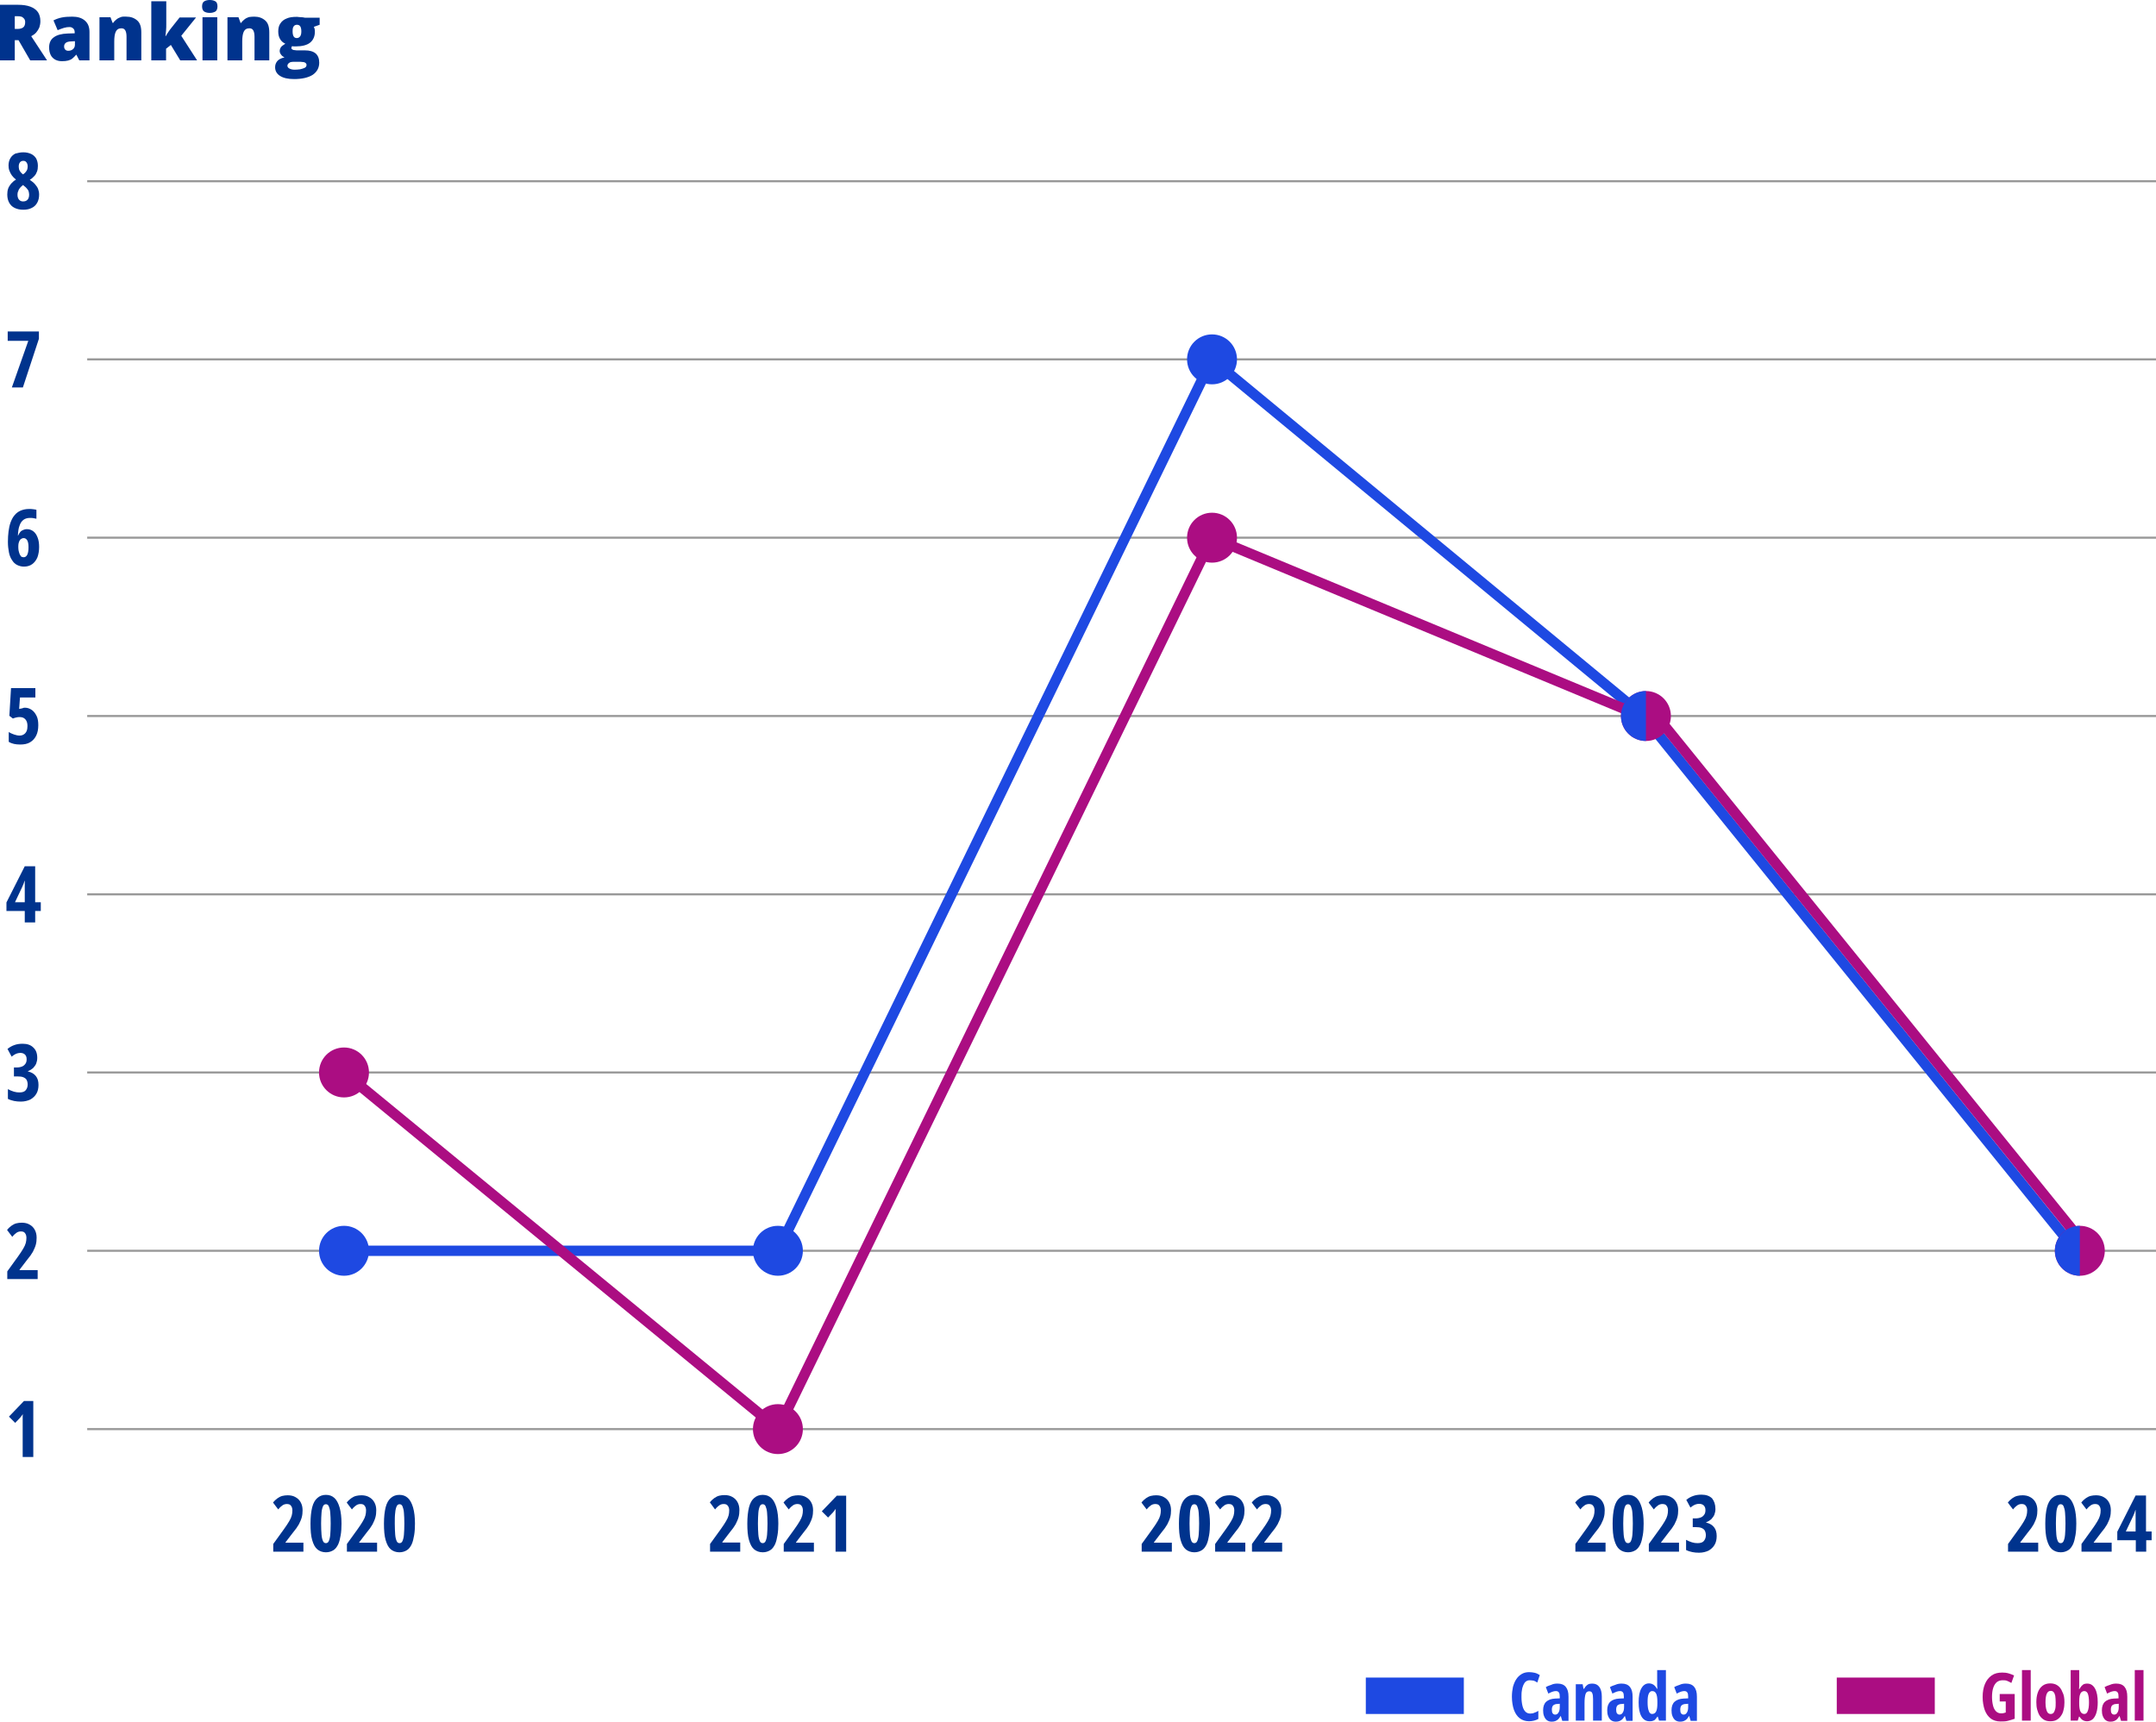 <?xml version="1.0" encoding="UTF-8"?>
<svg id="Layer_2" xmlns="http://www.w3.org/2000/svg" viewBox="0 0 1036 827.4">
  <defs>
    <style>
      .cls-1 {
        fill: #00338d;
      }

      .cls-2 {
        fill: #1e49e2;
      }

      .cls-3 {
        fill: #ab0d82;
      }

      .cls-4 {
        fill: #989898;
      }
    </style>
  </defs>
  <g id="Layer_1-2" data-name="Layer_1">
    <g id="Layer_4">
      <g>
        <path class="cls-1" d="M8.6,2.3c2.4,0,4.4.3,6,.9s2.8,1.5,3.6,2.6c.8,1.2,1.2,2.6,1.2,4.4,0,1.1-.2,2.1-.5,3-.4.9-.9,1.7-1.5,2.4s-1.5,1.3-2.4,1.8l7.6,11.6h-8.1l-5.6-9.7h-1.8v9.7H0V2.3h8.6ZM8.5,7.8h-1.4v6.1h1.3c1.1,0,2-.2,2.7-.7s1-1.4,1-2.6c0-.9-.3-1.5-.9-2-.5-.6-1.4-.8-2.7-.8Z"/>
        <path class="cls-1" d="M34.7,8c2.6,0,4.6.6,6.1,1.9,1.5,1.3,2.2,3.1,2.2,5.5v13.6h-4.9l-1.4-2.7h-.1c-.6.7-1.2,1.3-1.8,1.8s-1.3.8-2.1,1-1.7.3-2.9.3-2.2-.2-3.2-.7c-.9-.5-1.7-1.2-2.2-2.2s-.8-2.2-.8-3.7c0-2.2.8-3.9,2.3-4.9,1.5-1.1,3.7-1.7,6.6-1.8l3.4-.1v-.3c0-.9-.2-1.6-.7-2-.5-.5-1.1-.7-1.8-.7-.8,0-1.7.1-2.7.4-1,.3-2,.7-3,1.1l-2-4.7c1.2-.6,2.5-1.1,4-1.4,1.5-.3,3.1-.4,5-.4ZM35.9,19.8l-1.6.1c-1.3,0-2.2.3-2.7.7-.5.4-.8,1-.8,1.7s.2,1.2.6,1.6.9.5,1.5.5c.9,0,1.6-.3,2.2-.8s.9-1.3.9-2.1v-1.7h-.1Z"/>
        <path class="cls-1" d="M60.7,8c2.1,0,3.8.6,5.2,1.8s2,3.1,2,5.8v13.4h-7.1v-11.3c0-1.4-.2-2.4-.6-3.1s-1-1-1.9-1c-1.3,0-2.2.6-2.7,1.7s-.7,2.7-.7,4.7v9h-7.1V8.3h5.3l1,2.7h.3c.4-.7,1-1.2,1.6-1.7s1.3-.8,2.1-1.1,1.6-.2,2.6-.2Z"/>
        <path class="cls-1" d="M79.9.6v11.2c0,.8,0,1.8-.1,2.8s-.2,2-.3,2.8h.1c.3-.4.6-1,1-1.6s.8-1.2,1.1-1.6l4.6-5.8h7.9l-7.1,8.8,7.6,11.8h-8.1l-4.5-7.4-2.3,1.8v5.6h-7.1V.6h7.2Z"/>
        <path class="cls-1" d="M100.8,0c1,0,1.9.2,2.6.6.8.4,1.1,1.3,1.1,2.5s-.4,2.1-1.1,2.5c-.8.4-1.6.6-2.6.6s-1.9-.2-2.6-.6-1.1-1.3-1.1-2.5c0-1.3.4-2.1,1.1-2.5s1.6-.6,2.6-.6ZM104.4,8.3v20.7h-7.1V8.3h7.1Z"/>
        <path class="cls-1" d="M122.2,8c2.1,0,3.8.6,5.2,1.8s2,3.1,2,5.8v13.4h-7.1v-11.3c0-1.4-.2-2.4-.6-3.1-.4-.7-1-1-1.9-1-1.3,0-2.2.6-2.7,1.7s-.7,2.7-.7,4.7v9h-7.1V8.3h5.3l1,2.7h.3c.4-.7,1-1.2,1.6-1.7s1.3-.8,2.1-1.1c.8-.1,1.6-.2,2.6-.2Z"/>
        <path class="cls-1" d="M141.3,38c-2.9,0-5.1-.5-6.7-1.5-1.6-1-2.4-2.4-2.4-4.2,0-1.2.4-2.2,1.1-3s1.9-1.4,3.4-1.7c-.6-.3-1.2-.7-1.6-1.3-.5-.6-.7-1.2-.7-1.8s.2-1.2.5-1.7,1.1-1.1,2.2-1.8c-1.1-.5-1.9-1.2-2.5-2.2s-.9-2.2-.9-3.7.3-2.8,1-3.8c.7-1.1,1.7-1.9,3-2.4,1.3-.6,2.9-.8,4.8-.8.3,0,.6,0,1.2.1.5,0,1,.1,1.6.1.5.1.9.1,1.2.2h7.1v3.4l-2.8,1c.2.4.3.7.4,1.1.1.4.1.9.1,1.3,0,2.2-.8,4-2.3,5.2-1.5,1.2-3.9,1.8-6.9,1.8-.8,0-1.4,0-1.8-.1-.1.2-.1.3-.2.5,0,.2-.1.3-.1.4,0,.3.2.5.5.7s.7.3,1.2.3c.5.1.9.1,1.4.1h3.4c2.3,0,4,.5,5.2,1.5,1.1,1,1.7,2.4,1.7,4.4,0,2.5-1.1,4.5-3.2,5.9-2.1,1.3-5.1,2-8.9,2ZM141.6,33.5c.9,0,1.7-.1,2.6-.2.9-.2,1.6-.4,2.2-.7.6-.3.9-.8.9-1.4,0-.4-.2-.7-.5-1-.3-.2-.8-.4-1.4-.4-.6-.1-1.1-.1-1.8-.1h-2.7c-.5,0-1,.1-1.4.2-.4.2-.7.4-1,.7-.2.3-.4.6-.4.9,0,.6.3,1.1.9,1.4.7.4,1.6.6,2.6.6ZM142.6,18.3c.7,0,1.2-.3,1.6-.8.4-.5.6-1.3.6-2.4s-.2-1.9-.5-2.4-.9-.8-1.6-.8-1.3.3-1.6.8c-.4.5-.5,1.3-.5,2.4s.2,1.9.5,2.4.8.8,1.5.8Z"/>
      </g>
      <path class="cls-1" d="M11.2,73.2c1.5,0,2.7.3,3.8.8,1,.5,1.8,1.2,2.4,2.2.5,1,.8,2.1.8,3.5,0,1-.1,1.9-.4,2.7-.3.8-.7,1.6-1.3,2.2-.6.7-1.3,1.3-2.2,1.8,1,.7,1.9,1.4,2.5,2.1s1.2,1.5,1.5,2.3.5,1.7.5,2.7c0,1.5-.3,2.8-.9,3.9s-1.5,2-2.6,2.5c-1.1.6-2.5.9-4.1.9s-3-.3-4.2-.9-2-1.4-2.6-2.5-.9-2.4-.9-3.9c0-1,.1-1.9.4-2.8s.8-1.6,1.4-2.4c.6-.7,1.4-1.4,2.4-2-.8-.6-1.5-1.3-2-2s-.9-1.5-1.2-2.3-.4-1.6-.4-2.5c0-1.3.3-2.5.9-3.5.6-1,1.4-1.7,2.4-2.2,1.2-.3,2.4-.6,3.8-.6ZM8.4,93.5c0,1,.2,1.8.7,2.4s1.1.9,2,.9c1,0,1.7-.3,2.2-.9.5-.6.7-1.4.7-2.4,0-.5-.1-.9-.2-1.4s-.4-.9-.8-1.4c-.4-.5-.8-.9-1.5-1.4l-.4-.4c-.6.5-1.1.9-1.5,1.4s-.7,1-.8,1.5c-.3.5-.4,1.1-.4,1.7ZM11.2,77.3c-.6,0-1.2.2-1.6.7s-.6,1.2-.6,2c0,.5.1,1,.2,1.5.2.4.4.9.7,1.2.3.4.7.8,1.2,1.1.6-.4,1-.8,1.3-1.2.3-.4.6-.8.7-1.2.1-.4.2-.9.2-1.4,0-.8-.2-1.5-.6-2s-.8-.7-1.5-.7Z"/>
      <path class="cls-1" d="M5.7,186.2l7.9-22.4H3.7v-4.5h15v3.5l-7.7,23.4h-5.3Z"/>
      <path class="cls-1" d="M3.8,260.4c0-1.8.1-3.4.3-5s.5-3,1-4.4c.5-1.3,1.1-2.5,1.9-3.4.8-1,1.8-1.7,2.9-2.2,1.2-.5,2.5-.8,4.1-.8.6,0,1.2,0,1.8.1.6.1,1.1.1,1.7.3v4.3c-.5-.1-1-.2-1.5-.3s-1-.1-1.6-.1c-1.2,0-2.3.3-3.1.9-.8.6-1.5,1.5-1.9,2.8-.5,1.2-.7,2.8-.8,4.8h.1c.3-.7.6-1.2,1-1.7s.9-.8,1.4-1,1.1-.4,1.8-.4c1.3,0,2.3.4,3.2,1.1.9.7,1.5,1.7,2,3s.7,2.8.7,4.5c0,1.8-.3,3.5-.8,4.9-.6,1.4-1.4,2.5-2.5,3.3s-2.4,1.2-4,1.2c-1.2,0-2.3-.3-3.3-.8s-1.8-1.3-2.4-2.3c-.7-1-1.2-2.2-1.5-3.7-.3-1.5-.5-3.2-.5-5.1ZM11.4,267.8c.7,0,1.3-.4,1.7-1.2s.6-2,.6-3.6c0-1.5-.2-2.6-.6-3.3-.4-.7-1-1.1-1.7-1.1-.5,0-1,.2-1.4.5s-.7.8-.9,1.4-.3,1.2-.3,1.9,0,1.4.1,2,.3,1.2.5,1.8c.2.5.5.9.8,1.3.4.2.8.3,1.2.3Z"/>
      <path class="cls-1" d="M11.9,340.1c1.3,0,2.4.4,3.4,1.1s1.7,1.7,2.3,2.9.8,2.7.8,4.4c0,1.9-.3,3.6-1,5s-1.6,2.4-2.9,3.2-2.9,1.1-4.8,1.1c-1.1,0-2.1-.1-3-.3s-1.7-.5-2.5-1v-4.7c.8.5,1.7.9,2.6,1.2.9.3,1.8.5,2.6.5s1.5-.2,2.1-.6,1-.9,1.3-1.6.4-1.5.4-2.4c0-1.4-.3-2.4-1-3.2s-1.6-1.1-2.9-1.1c-.5,0-1,.1-1.5.2s-1.1.3-1.6.5l-1.7-1.3.8-13.3h11.7v4.5h-7.4l-.4,5.5c.5-.1,1-.2,1.5-.3.4-.2.8-.3,1.2-.3Z"/>
      <path class="cls-1" d="M19.6,437.8h-2.7v5.5h-5v-5.5H3.1v-4.1l8.8-17.4h5v17.3h2.7v4.2ZM11.9,433.6v-10.3h-.1c-.2.5-.3,1-.5,1.5s-.4.9-.6,1.4l-3.5,7.4h4.7Z"/>
      <path class="cls-1" d="M17.9,508.4c0,1-.2,1.9-.5,2.7s-.9,1.5-1.5,2.2c-.7.6-1.5,1.1-2.5,1.5v.1c1.7.4,2.9,1.1,3.8,2.2.9,1.1,1.3,2.5,1.3,4.3,0,1.6-.3,3-1,4.2s-1.7,2.1-2.9,2.8c-1.3.6-2.8,1-4.6,1-1.2,0-2.2-.1-3.2-.3s-2-.5-3-1v-4.7c.9.5,1.8.9,2.8,1.2s1.8.4,2.7.4c1.4,0,2.4-.3,3-1,.6-.7,1-1.6,1-2.8,0-.9-.2-1.6-.5-2.2-.3-.6-.9-1-1.6-1.3-.7-.3-1.7-.4-2.9-.4h-1.6v-4.3h1.4c1,0,1.9-.2,2.6-.5.7-.3,1.2-.8,1.6-1.4.4-.6.5-1.3.5-2.1,0-1-.3-1.7-.8-2.2s-1.3-.8-2.2-.8c-.5,0-1,.1-1.4.2s-.9.3-1.4.6c-.5.3-.9.6-1.4,1l-2-3.7c1.1-.9,2.2-1.5,3.4-1.9,1.1-.4,2.4-.6,3.9-.6,2.2,0,3.9.6,5.1,1.8,1.3,1.2,1.9,2.8,1.9,5Z"/>
      <path class="cls-1" d="M18.1,614.7H3.5v-3.7l5.2-7.2c1.1-1.5,1.9-2.8,2.5-3.8s1-1.9,1.2-2.7.3-1.6.3-2.4c0-.9-.2-1.7-.7-2.3-.4-.6-1.1-.8-2-.8-.7,0-1.4.2-2,.6-.6.4-1.3,1-2.1,2l-2.5-3.3c.7-.9,1.5-1.6,2.2-2.1s1.5-.9,2.3-1.1c.8-.2,1.7-.3,2.6-.3,1.4,0,2.7.3,3.7.9,1.1.6,1.9,1.4,2.5,2.5s.9,2.3.9,3.8c0,1.2-.1,2.3-.4,3.4-.3,1.1-.8,2.2-1.4,3.4-.7,1.2-1.6,2.5-2.8,3.9l-3.6,4.7v.2h8.7v4.3Z"/>
      <path class="cls-1" d="M15.9,700.2h-5v-19c0-.5,0-1.1.1-1.6-.2.2-.4.5-.6.8s-.5.6-.8,1l-2.3,2.4-3-3,7.2-7.5h4.5v26.9h-.1Z"/>
      <g>
        <g>
          <path class="cls-2" d="M735,807.5c-.7,0-1.2.2-1.8.6-.5.4-.9,1-1.2,1.7s-.6,1.6-.7,2.6c-.2,1-.2,2-.2,3.2,0,1.7.2,3.1.5,4.3s.8,2.1,1.4,2.7,1.4.9,2.3.9c.7,0,1.4-.1,2-.4.6-.2,1.3-.5,1.9-.9v3.9c-.7.4-1.4.6-2.1.8-.8.2-1.6.3-2.4.3-1.7,0-3.2-.5-4.4-1.4s-2.1-2.2-2.8-4c-.6-1.7-1-3.9-1-6.4,0-1.7.2-3.3.5-4.7.4-1.4.9-2.7,1.6-3.7.7-1.1,1.6-1.9,2.6-2.5s2.2-.9,3.5-.9c.9,0,1.8.1,2.7.3s1.7.6,2.5,1.1l-1.2,3.6c-.6-.4-1.1-.7-1.7-.9-.7-.1-1.3-.2-2-.2Z"/>
          <path class="cls-2" d="M748.5,809.1c1.7,0,3,.5,3.9,1.6s1.3,2.6,1.3,4.7v11.6h-3l-.7-2.3h-.1c-.4.6-.7,1.1-1.1,1.5-.4.4-.9.7-1.4.9s-1.1.3-1.8.3c-1,0-1.8-.3-2.4-.8-.6-.5-1-1.2-1.3-2s-.4-1.7-.4-2.7c0-1.8.5-3.2,1.5-4.1,1-.9,2.4-1.4,4.3-1.5l2.2-.1v-.7c0-1-.1-1.7-.4-2.1-.3-.5-.8-.7-1.5-.7-.5,0-1,.1-1.6.3s-1.2.5-2,.9l-1.2-3.1c.8-.5,1.7-.8,2.6-1.1,1-.5,2-.6,3.1-.6ZM749.5,818.8l-1.2.1c-.9,0-1.5.3-2,.7-.4.5-.6,1.1-.6,2,0,.8.1,1.4.4,1.8.3.4.7.6,1.2.6.7,0,1.2-.3,1.6-1,.4-.6.6-1.5.6-2.6v-1.6Z"/>
          <path class="cls-2" d="M765.1,809.1c1.5,0,2.6.5,3.4,1.6.8,1.1,1.2,2.6,1.2,4.6v11.6h-4.2v-10.4c0-1.2-.1-2.2-.4-2.8-.2-.6-.7-.9-1.4-.9-.9,0-1.5.4-1.8,1.3-.3.9-.5,2.3-.5,4.4v8.4h-4.2v-17.5h3.3l.4,2.2h.3c.3-.6.6-1,1-1.4s.8-.7,1.3-.9c.5-.1,1-.2,1.6-.2Z"/>
          <path class="cls-2" d="M779.3,809.1c1.7,0,3,.5,3.9,1.6s1.3,2.6,1.3,4.7v11.6h-3l-.7-2.3h-.1c-.4.6-.7,1.1-1.1,1.5-.4.4-.9.7-1.4.9s-1.1.3-1.8.3c-1,0-1.8-.3-2.4-.8-.6-.5-1-1.2-1.3-2s-.4-1.7-.4-2.7c0-1.8.5-3.2,1.5-4.1,1-.9,2.4-1.4,4.3-1.5l2.2-.1v-.7c0-1-.1-1.7-.4-2.1-.3-.5-.8-.7-1.5-.7-.5,0-1,.1-1.6.3s-1.2.5-2,.9l-1.2-3.1c.8-.5,1.7-.8,2.6-1.1,1.1-.5,2.1-.6,3.1-.6ZM780.4,818.8l-1.2.1c-.9,0-1.5.3-2,.7-.4.5-.6,1.1-.6,2,0,.8.1,1.4.4,1.8.3.4.7.6,1.2.6.7,0,1.2-.3,1.6-1,.4-.6.6-1.5.6-2.6v-1.6Z"/>
          <path class="cls-2" d="M792.6,827.2c-1.7,0-3-.8-3.9-2.4-.9-1.6-1.3-3.8-1.3-6.7s.4-5.1,1.3-6.7c.9-1.6,2.1-2.4,3.7-2.4.5,0,1,.1,1.5.3s.9.5,1.3.9c.4.4.7.9,1,1.4h.2c0-.7-.1-1.3-.1-1.7v-7.3h4.2v24.3h-3.3l-.6-1.9h-.2c-.3.5-.7.9-1,1.3s-.8.6-1.2.7c-.5.2-1,.2-1.6.2ZM793.9,823.7c.8,0,1.5-.4,1.9-1.2s.6-2.1.6-3.8v-1c0-1.7-.2-3-.6-3.8s-1-1.2-1.9-1.2c-.8,0-1.3.5-1.7,1.4s-.5,2.3-.5,4c0,1.9.2,3.3.6,4.2.3,1,.9,1.4,1.6,1.4Z"/>
          <path class="cls-2" d="M810.2,809.1c1.7,0,3,.5,3.9,1.6s1.3,2.6,1.3,4.7v11.6h-3l-.7-2.3h-.1c-.4.6-.7,1.1-1.1,1.5-.4.4-.9.7-1.4.9s-1.1.3-1.8.3c-1,0-1.8-.3-2.4-.8-.6-.5-1-1.2-1.3-2s-.4-1.7-.4-2.7c0-1.8.5-3.2,1.5-4.1,1-.9,2.4-1.4,4.3-1.5l2.2-.1v-.7c0-1-.1-1.7-.4-2.1-.3-.5-.8-.7-1.5-.7-.5,0-1,.1-1.6.3s-1.2.5-2,.9l-1.2-3.1c.8-.5,1.7-.8,2.6-1.1,1-.5,2-.6,3.1-.6ZM811.2,818.8l-1.2.1c-.9,0-1.5.3-2,.7-.4.5-.6,1.1-.6,2,0,.8.1,1.4.4,1.8.3.4.7.6,1.2.6.7,0,1.2-.3,1.6-1,.4-.6.6-1.5.6-2.6v-1.6Z"/>
        </g>
        <rect class="cls-2" x="656.3" y="806.2" width="47.1" height="17.5"/>
      </g>
      <g>
        <g>
          <path class="cls-3" d="M961,814.1h7.1v11.9c-1.1.4-2.2.7-3.3,1s-2.3.3-3.5.3c-1.9,0-3.5-.5-4.7-1.4-1.3-1-2.2-2.3-2.9-4.1-.6-1.8-1-3.8-1-6.3s.4-4.5,1.1-6.2c.7-1.7,1.8-3.1,3.2-4.1s3.1-1.4,5.1-1.4c1.1,0,2.1.1,3.1.4,1,.3,1.8.6,2.6,1l-1.3,3.6c-.7-.4-1.3-.7-2-1s-1.4-.3-2.2-.3c-1.1,0-2,.3-2.8.9-.7.6-1.3,1.5-1.7,2.7s-.6,2.7-.6,4.4c0,1.6.2,3,.5,4.2s.8,2.1,1.4,2.7,1.4,1,2.4,1c.4,0,.8,0,1.2-.1s.7-.2,1.1-.3v-5.3h-2.9v-3.6h.1Z"/>
          <path class="cls-3" d="M975.8,826.9h-4.2v-24.3h4.2v24.3Z"/>
          <path class="cls-3" d="M992,818.1c0,1.2-.1,2.4-.4,3.5-.2,1.1-.6,2.1-1.2,2.9-.5.8-1.2,1.5-2.1,2-.8.5-1.9.7-3.1.7-1.1,0-2.1-.2-3-.7-.8-.5-1.5-1.1-2.1-2-.5-.8-.9-1.8-1.2-2.9-.3-1.1-.4-2.3-.4-3.5,0-1.8.2-3.3.7-4.7s1.2-2.4,2.2-3.2,2.3-1.2,3.8-1.2c1.3,0,2.5.3,3.5,1s1.8,1.7,2.3,3.1c.8,1.4,1,3.1,1,5ZM982.9,818.2c0,1.2.1,2.2.3,3s.4,1.4.8,1.9c.4.4.8.6,1.4.6s1-.2,1.4-.6c.3-.4.6-1,.8-1.9.2-.8.2-1.9.2-3.1s-.1-2.2-.2-3.1c-.2-.8-.4-1.4-.8-1.8-.3-.4-.8-.6-1.4-.6-.9,0-1.5.5-1.9,1.4-.4.9-.6,2.3-.6,4.2Z"/>
          <path class="cls-3" d="M999.1,802.6v7.3c0,.5,0,1.1-.1,1.8h.2c.5-.9,1-1.5,1.6-2s1.4-.6,2.2-.6c1.6,0,2.8.8,3.7,2.4.9,1.6,1.3,3.8,1.3,6.6,0,1.9-.2,3.5-.6,4.9-.4,1.4-1,2.4-1.7,3.1-.8.7-1.7,1.1-2.8,1.1-.8,0-1.5-.2-2-.5-.6-.3-1.1-.9-1.7-1.7h-.2l-.6,1.9h-3.4v-24.3h4.1ZM1001.6,812.7c-.6,0-1.1.2-1.5.6s-.6,1-.8,1.7c-.1.7-.2,1.6-.2,2.7v.9c0,1.8.2,3.1.6,3.9.4.8,1,1.2,1.9,1.2.7,0,1.3-.5,1.6-1.4.4-.9.6-2.3.6-4.2,0-1.8-.2-3.1-.5-4s-1-1.4-1.7-1.4Z"/>
          <path class="cls-3" d="M1017,809.1c1.7,0,3,.5,3.9,1.6s1.3,2.6,1.3,4.7v11.6h-3l-.7-2.3h-.1c-.4.6-.7,1.1-1.1,1.5-.4.4-.9.7-1.4.9s-1.1.3-1.8.3c-1,0-1.8-.3-2.4-.8-.6-.5-1-1.2-1.3-2s-.4-1.7-.4-2.7c0-1.8.5-3.2,1.5-4.1,1-.9,2.4-1.4,4.3-1.5l2.2-.1v-.7c0-1-.1-1.7-.4-2.1-.3-.5-.8-.7-1.5-.7-.5,0-1,.1-1.6.3s-1.2.5-2,.9l-1.2-3.1c.8-.5,1.7-.8,2.6-1.1,1.1-.5,2.1-.6,3.1-.6ZM1018.1,818.8l-1.2.1c-.9,0-1.5.3-2,.7-.4.5-.6,1.1-.6,2,0,.8.1,1.4.4,1.8.3.4.7.6,1.2.6.7,0,1.2-.3,1.6-1,.4-.6.6-1.5.6-2.6v-1.6Z"/>
          <path class="cls-3" d="M1030,826.9h-4.2v-24.3h4.2v24.3Z"/>
        </g>
        <rect class="cls-3" x="882.6" y="806.2" width="47.1" height="17.5"/>
      </g>
      <g>
        <path class="cls-1" d="M145.9,745.7h-14.6v-3.7l5.2-7.2c1.1-1.5,1.9-2.8,2.5-3.8s1-1.9,1.2-2.7.3-1.6.3-2.4c0-.9-.2-1.7-.7-2.3-.4-.6-1.1-.8-2-.8-.7,0-1.4.2-2,.6-.6.4-1.3,1-2.1,2l-2.5-3.3c.7-.9,1.5-1.6,2.2-2.1s1.5-.9,2.3-1.1c.8-.2,1.7-.3,2.6-.3,1.4,0,2.7.3,3.7.9,1.1.6,1.9,1.4,2.5,2.5s.9,2.3.9,3.8c0,1.2-.1,2.3-.4,3.4-.3,1.1-.8,2.2-1.4,3.4-.7,1.2-1.6,2.5-2.8,3.9l-3.6,4.7v.2h8.6v4.3h.1Z"/>
        <path class="cls-1" d="M164.1,732.2c0,2-.1,3.9-.4,5.6s-.6,3.1-1.2,4.4c-.6,1.2-1.3,2.2-2.3,2.8s-2.1,1-3.6,1c-1.6,0-3-.5-4.1-1.4s-1.9-2.4-2.5-4.5c-.6-2-.8-4.7-.8-7.9s.3-5.7.8-7.8c.5-2,1.4-3.6,2.5-4.5,1.1-1,2.5-1.5,4.1-1.5,1.7,0,3,.5,4.1,1.5s1.9,2.6,2.5,4.6c.6,2.1.9,4.7.9,7.7ZM154.3,732.2c0,2.1.1,3.9.2,5.3.1,1.4.4,2.4.7,3.1s.8,1,1.4,1,1.1-.3,1.4-1,.6-1.7.7-3.1.2-3.1.2-5.3-.1-3.8-.2-5.2c-.1-1.4-.4-2.4-.7-3.1-.3-.7-.8-1-1.4-1s-1.1.3-1.4,1c-.3.7-.6,1.7-.7,3.1-.1,1.4-.2,3.2-.2,5.2Z"/>
        <path class="cls-1" d="M181.3,745.7h-14.6v-3.7l5.2-7.2c1.1-1.5,1.9-2.8,2.5-3.8s1-1.9,1.2-2.7.3-1.6.3-2.4c0-.9-.2-1.7-.7-2.3-.4-.6-1.1-.8-2-.8-.7,0-1.4.2-2,.6-.6.4-1.3,1-2.1,2l-2.5-3.3c.7-.9,1.5-1.6,2.2-2.1s1.5-.9,2.3-1.1c.8-.2,1.7-.3,2.6-.3,1.4,0,2.7.3,3.7.9,1.1.6,1.9,1.4,2.5,2.5s.9,2.3.9,3.8c0,1.2-.1,2.3-.4,3.4-.3,1.1-.8,2.2-1.4,3.4-.7,1.2-1.6,2.5-2.8,3.9l-3.6,4.7v.2h8.6v4.3h.1Z"/>
        <path class="cls-1" d="M199.4,732.2c0,2-.1,3.9-.4,5.6s-.6,3.1-1.2,4.4c-.6,1.2-1.3,2.2-2.3,2.8s-2.1,1-3.6,1c-1.6,0-3-.5-4.1-1.4s-1.9-2.4-2.5-4.5c-.6-2-.8-4.7-.8-7.9s.3-5.7.8-7.8c.5-2,1.4-3.6,2.5-4.5,1.1-1,2.5-1.5,4.1-1.5,1.7,0,3,.5,4.1,1.5s1.9,2.6,2.5,4.6c.6,2.1.9,4.7.9,7.7ZM189.7,732.2c0,2.1.1,3.9.2,5.3.1,1.4.4,2.4.7,3.1s.8,1,1.4,1,1.1-.3,1.4-1,.6-1.7.7-3.1.2-3.1.2-5.3-.1-3.8-.2-5.2c-.1-1.4-.4-2.4-.7-3.1-.3-.7-.8-1-1.4-1s-1.1.3-1.4,1c-.3.7-.6,1.7-.7,3.1-.2,1.4-.2,3.2-.2,5.2Z"/>
      </g>
      <g>
        <path class="cls-1" d="M355.8,745.7h-14.6v-3.7l5.2-7.2c1.1-1.5,1.9-2.8,2.5-3.8s1-1.9,1.2-2.7.3-1.6.3-2.4c0-.9-.2-1.7-.7-2.3-.4-.6-1.1-.8-2-.8-.7,0-1.4.2-2,.6-.6.4-1.3,1-2.1,2l-2.5-3.4c.7-.9,1.5-1.6,2.2-2.1s1.5-.9,2.3-1.1c.8-.2,1.7-.3,2.6-.3,1.4,0,2.7.3,3.7.9,1.1.6,1.9,1.4,2.5,2.5s.9,2.3.9,3.8c0,1.2-.1,2.3-.4,3.4-.3,1.1-.8,2.2-1.4,3.4-.7,1.2-1.6,2.5-2.8,3.9l-3.6,4.7v.2h8.6v4.4h.1Z"/>
        <path class="cls-1" d="M374,732.2c0,2-.1,3.9-.4,5.6s-.6,3.1-1.2,4.4c-.6,1.2-1.3,2.2-2.3,2.8s-2.1,1-3.6,1c-1.6,0-3-.5-4.1-1.4s-1.9-2.4-2.5-4.5c-.6-2-.8-4.7-.8-7.9s.3-5.7.8-7.8c.5-2,1.4-3.6,2.5-4.5,1.1-1,2.5-1.5,4.1-1.5,1.7,0,3,.5,4.1,1.5s1.9,2.6,2.5,4.6c.6,2.1.9,4.7.9,7.7ZM364.2,732.2c0,2.1.1,3.9.2,5.3.1,1.4.4,2.4.7,3.1s.8,1,1.4,1,1.1-.3,1.4-1,.6-1.7.7-3.1.2-3.1.2-5.3-.1-3.8-.2-5.2-.4-2.4-.7-3.1c-.3-.7-.8-1-1.4-1s-1.1.3-1.4,1-.6,1.7-.7,3.1c-.1,1.4-.2,3.2-.2,5.2Z"/>
        <path class="cls-1" d="M391.2,745.7h-14.6v-3.7l5.2-7.2c1.1-1.5,1.9-2.8,2.5-3.8s1-1.9,1.2-2.7.3-1.6.3-2.4c0-.9-.2-1.7-.7-2.3-.4-.6-1.1-.8-2-.8-.7,0-1.4.2-2,.6-.6.4-1.3,1-2.1,2l-2.5-3.3c.7-.9,1.5-1.6,2.2-2.1s1.5-.9,2.3-1.1c.8-.2,1.7-.3,2.6-.3,1.4,0,2.7.3,3.7.9,1.1.6,1.9,1.4,2.5,2.5s.9,2.3.9,3.8c0,1.2-.1,2.3-.4,3.4-.3,1.1-.8,2.2-1.4,3.4-.7,1.2-1.6,2.5-2.8,3.9l-3.6,4.7v.2h8.6v4.3h.1Z"/>
        <path class="cls-1" d="M406.5,745.7h-5v-19c0-.5,0-1.1.1-1.6-.2.2-.4.5-.6.8s-.5.6-.8,1l-2.3,2.4-3-3,7.2-7.5h4.5v26.9h-.1Z"/>
      </g>
      <g>
        <path class="cls-1" d="M563.2,745.7h-14.6v-3.7l5.2-7.2c1.1-1.5,1.9-2.8,2.5-3.8s1-1.9,1.2-2.7.3-1.6.3-2.4c0-.9-.2-1.7-.7-2.3-.4-.6-1.1-.8-2-.8-.7,0-1.4.2-2,.6-.6.4-1.3,1-2.1,2l-2.5-3.3c.7-.9,1.5-1.6,2.2-2.1s1.5-.9,2.3-1.1c.8-.2,1.7-.3,2.6-.3,1.4,0,2.7.3,3.7.9,1.1.6,1.9,1.4,2.5,2.5s.9,2.3.9,3.8c0,1.2-.1,2.3-.4,3.4-.3,1.1-.8,2.2-1.4,3.4-.7,1.2-1.6,2.5-2.8,3.9l-3.6,4.7v.2h8.6v4.3h.1Z"/>
        <path class="cls-1" d="M581.4,732.2c0,2-.1,3.9-.4,5.6s-.6,3.1-1.2,4.4c-.6,1.2-1.3,2.2-2.3,2.8s-2.1,1-3.6,1c-1.6,0-3-.5-4.1-1.4s-1.9-2.4-2.5-4.5c-.6-2-.8-4.7-.8-7.9s.3-5.7.8-7.8c.5-2,1.4-3.6,2.5-4.5,1.1-1,2.5-1.5,4.1-1.5,1.7,0,3,.5,4.1,1.5s1.9,2.6,2.5,4.6c.6,2.1.9,4.7.9,7.7ZM571.6,732.2c0,2.1.1,3.9.2,5.3.1,1.4.4,2.4.7,3.1s.8,1,1.4,1,1.1-.3,1.4-1,.6-1.7.7-3.1.2-3.1.2-5.3-.1-3.8-.2-5.2c-.1-1.4-.4-2.4-.7-3.1-.3-.7-.8-1-1.4-1s-1.1.3-1.4,1c-.3.7-.6,1.7-.7,3.1-.1,1.4-.2,3.2-.2,5.2Z"/>
        <path class="cls-1" d="M598.5,745.7h-14.6v-3.7l5.2-7.2c1.1-1.5,1.9-2.8,2.5-3.8s1-1.9,1.2-2.7.3-1.6.3-2.4c0-.9-.2-1.7-.7-2.3-.4-.6-1.1-.8-2-.8-.7,0-1.4.2-2,.6-.6.4-1.3,1-2.1,2l-2.5-3.3c.7-.9,1.5-1.6,2.2-2.1s1.5-.9,2.3-1.1c.8-.2,1.7-.3,2.6-.3,1.4,0,2.7.3,3.7.9,1.1.6,1.9,1.4,2.5,2.5s.9,2.3.9,3.8c0,1.2-.1,2.3-.4,3.4-.3,1.1-.8,2.2-1.4,3.4-.7,1.2-1.6,2.5-2.8,3.9l-3.6,4.7v.2h8.6v4.3h.1Z"/>
        <path class="cls-1" d="M616.2,745.7h-14.6v-3.7l5.2-7.2c1.1-1.5,1.9-2.8,2.5-3.8s1-1.9,1.2-2.7.3-1.6.3-2.4c0-.9-.2-1.7-.7-2.3-.4-.6-1.1-.8-2-.8-.7,0-1.4.2-2,.6-.6.4-1.3,1-2.1,2l-2.5-3.3c.7-.9,1.5-1.6,2.2-2.1s1.5-.9,2.3-1.1c.8-.2,1.7-.3,2.6-.3,1.4,0,2.7.3,3.7.9,1.1.6,1.9,1.4,2.5,2.5s.9,2.3.9,3.8c0,1.2-.1,2.3-.4,3.4-.3,1.1-.8,2.2-1.4,3.4-.7,1.2-1.6,2.5-2.8,3.9l-3.6,4.7v.2h8.6v4.3h.1Z"/>
      </g>
      <g>
        <path class="cls-1" d="M771.6,745.7h-14.6v-3.7l5.2-7.2c1.1-1.5,1.9-2.8,2.5-3.8s1-1.9,1.2-2.7.3-1.6.3-2.4c0-.9-.2-1.7-.7-2.3-.4-.6-1.1-.8-2-.8-.7,0-1.4.2-2,.6-.6.4-1.3,1-2.1,2l-2.5-3.3c.7-.9,1.5-1.6,2.2-2.1s1.5-.9,2.3-1.1c.8-.2,1.7-.3,2.6-.3,1.4,0,2.7.3,3.7.9,1.1.6,1.9,1.4,2.5,2.5s.9,2.3.9,3.8c0,1.2-.1,2.3-.4,3.4-.3,1.1-.8,2.2-1.4,3.4-.7,1.2-1.6,2.5-2.8,3.9l-3.6,4.7v.2h8.6v4.3h.1Z"/>
        <path class="cls-1" d="M789.8,732.2c0,2-.1,3.9-.4,5.6s-.6,3.1-1.2,4.4c-.6,1.2-1.3,2.2-2.3,2.8s-2.1,1-3.6,1c-1.6,0-3-.5-4.1-1.4s-1.9-2.4-2.5-4.5c-.6-2-.8-4.7-.8-7.9s.3-5.7.8-7.8c.5-2,1.4-3.6,2.5-4.5,1.1-1,2.5-1.5,4.1-1.5,1.7,0,3,.5,4.1,1.5s1.9,2.6,2.5,4.6c.6,2.1.9,4.7.9,7.7ZM780,732.2c0,2.1.1,3.9.2,5.3.1,1.4.4,2.4.7,3.1s.8,1,1.4,1,1.1-.3,1.4-1,.6-1.7.7-3.1.2-3.1.2-5.3-.1-3.8-.2-5.2c-.1-1.4-.4-2.4-.7-3.1-.3-.7-.8-1-1.4-1s-1.1.3-1.4,1c-.3.7-.6,1.7-.7,3.1-.1,1.4-.2,3.2-.2,5.2Z"/>
        <path class="cls-1" d="M806.9,745.7h-14.6v-3.7l5.2-7.2c1.1-1.5,1.9-2.8,2.5-3.8s1-1.9,1.2-2.7.3-1.6.3-2.4c0-.9-.2-1.7-.7-2.3-.4-.6-1.1-.8-2-.8-.7,0-1.4.2-2,.6-.6.4-1.3,1-2.1,2l-2.5-3.3c.7-.9,1.5-1.6,2.2-2.1s1.5-.9,2.3-1.1c.8-.2,1.7-.3,2.6-.3,1.4,0,2.7.3,3.7.9,1.1.6,1.9,1.4,2.5,2.5s.9,2.3.9,3.8c0,1.2-.1,2.3-.4,3.4-.3,1.1-.8,2.2-1.4,3.4-.7,1.2-1.6,2.5-2.8,3.9l-3.6,4.7v.2h8.6v4.3h.1Z"/>
        <path class="cls-1" d="M824.3,725.2c0,1-.2,1.9-.5,2.7s-.9,1.5-1.5,2.2c-.7.6-1.5,1.1-2.5,1.5v.1c1.7.4,2.9,1.1,3.8,2.2.9,1.1,1.3,2.5,1.3,4.3,0,1.6-.3,3-1,4.2s-1.7,2.1-2.9,2.8c-1.3.6-2.8,1-4.6,1-1.2,0-2.2-.1-3.2-.3s-2-.5-3-1v-4.9c.9.5,1.8.9,2.8,1.2s1.8.4,2.7.4c1.4,0,2.4-.3,3-1s1-1.6,1-2.8c0-.9-.2-1.6-.5-2.2-.3-.6-.9-1-1.6-1.3-.7-.3-1.7-.4-2.9-.4h-1.3v-4.2h1.4c1,0,1.9-.2,2.6-.5.7-.3,1.2-.8,1.6-1.4.4-.6.5-1.3.5-2.1,0-1-.3-1.7-.8-2.2s-1.3-.8-2.2-.8c-.5,0-1,.1-1.4.2s-.9.3-1.4.6-.9.6-1.4,1l-2-3.7c1.1-.9,2.2-1.5,3.4-1.9,1.1-.4,2.4-.6,3.9-.6,2.2,0,3.9.6,5.1,1.8,1,1.3,1.6,2.9,1.6,5.1Z"/>
      </g>
      <g>
        <path class="cls-1" d="M979.5,745.7h-14.6v-3.7l5.2-7.2c1.1-1.5,1.9-2.8,2.5-3.8s1-1.9,1.2-2.7.3-1.6.3-2.4c0-.9-.2-1.7-.7-2.3-.4-.6-1.1-.8-2-.8-.7,0-1.4.2-2,.6-.6.4-1.3,1-2.1,2l-2.5-3.3c.7-.9,1.5-1.6,2.2-2.1s1.5-.9,2.3-1.1c.8-.2,1.7-.3,2.6-.3,1.4,0,2.7.3,3.7.9,1.1.6,1.9,1.4,2.5,2.5s.9,2.3.9,3.8c0,1.2-.1,2.3-.4,3.4-.3,1.1-.8,2.2-1.4,3.4-.7,1.2-1.6,2.5-2.8,3.9l-3.6,4.7v.2h8.6v4.3h.1Z"/>
        <path class="cls-1" d="M997.7,732.2c0,2-.1,3.9-.4,5.6s-.6,3.1-1.2,4.4c-.6,1.2-1.3,2.2-2.3,2.8s-2.1,1-3.6,1c-1.6,0-3-.5-4.1-1.4s-1.9-2.4-2.5-4.5c-.6-2-.8-4.7-.8-7.9s.3-5.7.8-7.8c.5-2,1.4-3.6,2.5-4.5,1.1-1,2.5-1.5,4.1-1.5,1.7,0,3,.5,4.1,1.5s1.9,2.6,2.5,4.6c.6,2.1.9,4.7.9,7.7ZM987.9,732.2c0,2.1.1,3.9.2,5.3.1,1.4.4,2.4.7,3.1s.8,1,1.4,1,1.1-.3,1.4-1,.6-1.7.7-3.1.2-3.1.2-5.3-.1-3.8-.2-5.2c-.1-1.4-.4-2.4-.7-3.1-.3-.7-.8-1-1.4-1s-1.1.3-1.4,1c-.3.7-.6,1.7-.7,3.1-.1,1.4-.2,3.2-.2,5.2Z"/>
        <path class="cls-1" d="M1014.8,745.7h-14.6v-3.7l5.2-7.2c1.1-1.5,1.9-2.8,2.5-3.8s1-1.9,1.2-2.7.3-1.6.3-2.4c0-.9-.2-1.7-.7-2.3-.4-.6-1.1-.8-2-.8-.7,0-1.4.2-2,.6-.6.4-1.3,1-2.1,2l-2.5-3.3c.7-.9,1.5-1.6,2.2-2.1s1.5-.9,2.3-1.1c.8-.2,1.7-.3,2.6-.3,1.4,0,2.7.3,3.7.9,1.1.6,1.9,1.4,2.5,2.5s.9,2.3.9,3.8c0,1.2-.1,2.3-.4,3.4-.3,1.1-.8,2.2-1.4,3.4-.7,1.2-1.6,2.5-2.8,3.9l-3.6,4.7v.2h8.6v4.3h.1Z"/>
        <path class="cls-1" d="M1034,740.2h-2.7v5.5h-5v-5.5h-8.9v-4.1l8.8-17.4h5v17.3h2.7v4.2h.1ZM1026.2,736v-10.3h-.1c-.2.5-.3,1-.5,1.5s-.4.9-.6,1.4l-3.5,7.4h4.7Z"/>
      </g>
      <g>
        <rect class="cls-4" x="41.9" y="600.6" width="994.1" height="1"/>
        <rect class="cls-4" x="41.9" y="514.9" width="994.1" height="1"/>
        <rect class="cls-4" x="41.9" y="429.3" width="994.1" height="1"/>
        <rect class="cls-4" x="41.9" y="172.2" width="994.1" height="1"/>
        <rect class="cls-4" x="41.9" y="86.6" width="994.1" height="1"/>
        <rect class="cls-4" x="41.9" y="343.6" width="994.1" height="1"/>
        <rect class="cls-4" x="41.9" y="257.9" width="994.1" height="1"/>
        <rect class="cls-4" x="41.9" y="686.3" width="994.1" height="1"/>
      </g>
      <polygon class="cls-2" points="997.9 605.5 793.4 352.6 793.3 352.6 793.4 352.6 793.2 352.4 794 351.8 796.5 348.7 796.9 349.1 797.1 349.3 1001.8 602.4 997.9 605.5"/>
      <polygon class="cls-2" points="375.4 603.6 165.3 603.6 165.3 598.6 372.3 598.6 581.5 168.8 792.2 342.9 789 346.7 583.2 176.7 375.4 603.6"/>
      <rect class="cls-3" x="894.1" y="300.54" width="5" height="335.59" transform="translate(-94.97 668.35) rotate(-38.98)"/>
      <polygon class="cls-3" points="374.7 690.7 163.7 517.4 166.9 513.5 373 682.8 581.1 255.2 791.8 342.7 789.9 347.3 583.6 261.6 374.7 690.7"/>
      <circle class="cls-3" cx="165.3" cy="515.4" r="12"/>
      <circle class="cls-3" cx="373.8" cy="686.8" r="12"/>
      <circle class="cls-3" cx="582.4" cy="258.4" r="12"/>
      <circle class="cls-2" cx="165.3" cy="601.1" r="12"/>
      <circle class="cls-2" cx="373.8" cy="601.1" r="12"/>
      <circle class="cls-2" cx="582.4" cy="172.7" r="12"/>
      <g>
        <circle class="cls-3" cx="790.9" cy="344.1" r="12"/>
        <path class="cls-2" d="M790.9,332.1c-6.6,0-12,5.4-12,12s5.4,12,12,12v-24Z"/>
      </g>
      <g>
        <circle class="cls-3" cx="999.4" cy="601.1" r="12"/>
        <path class="cls-2" d="M999.4,589.1c-6.6,0-12,5.4-12,12s5.4,12,12,12v-24Z"/>
      </g>
    </g>
  </g>
</svg>